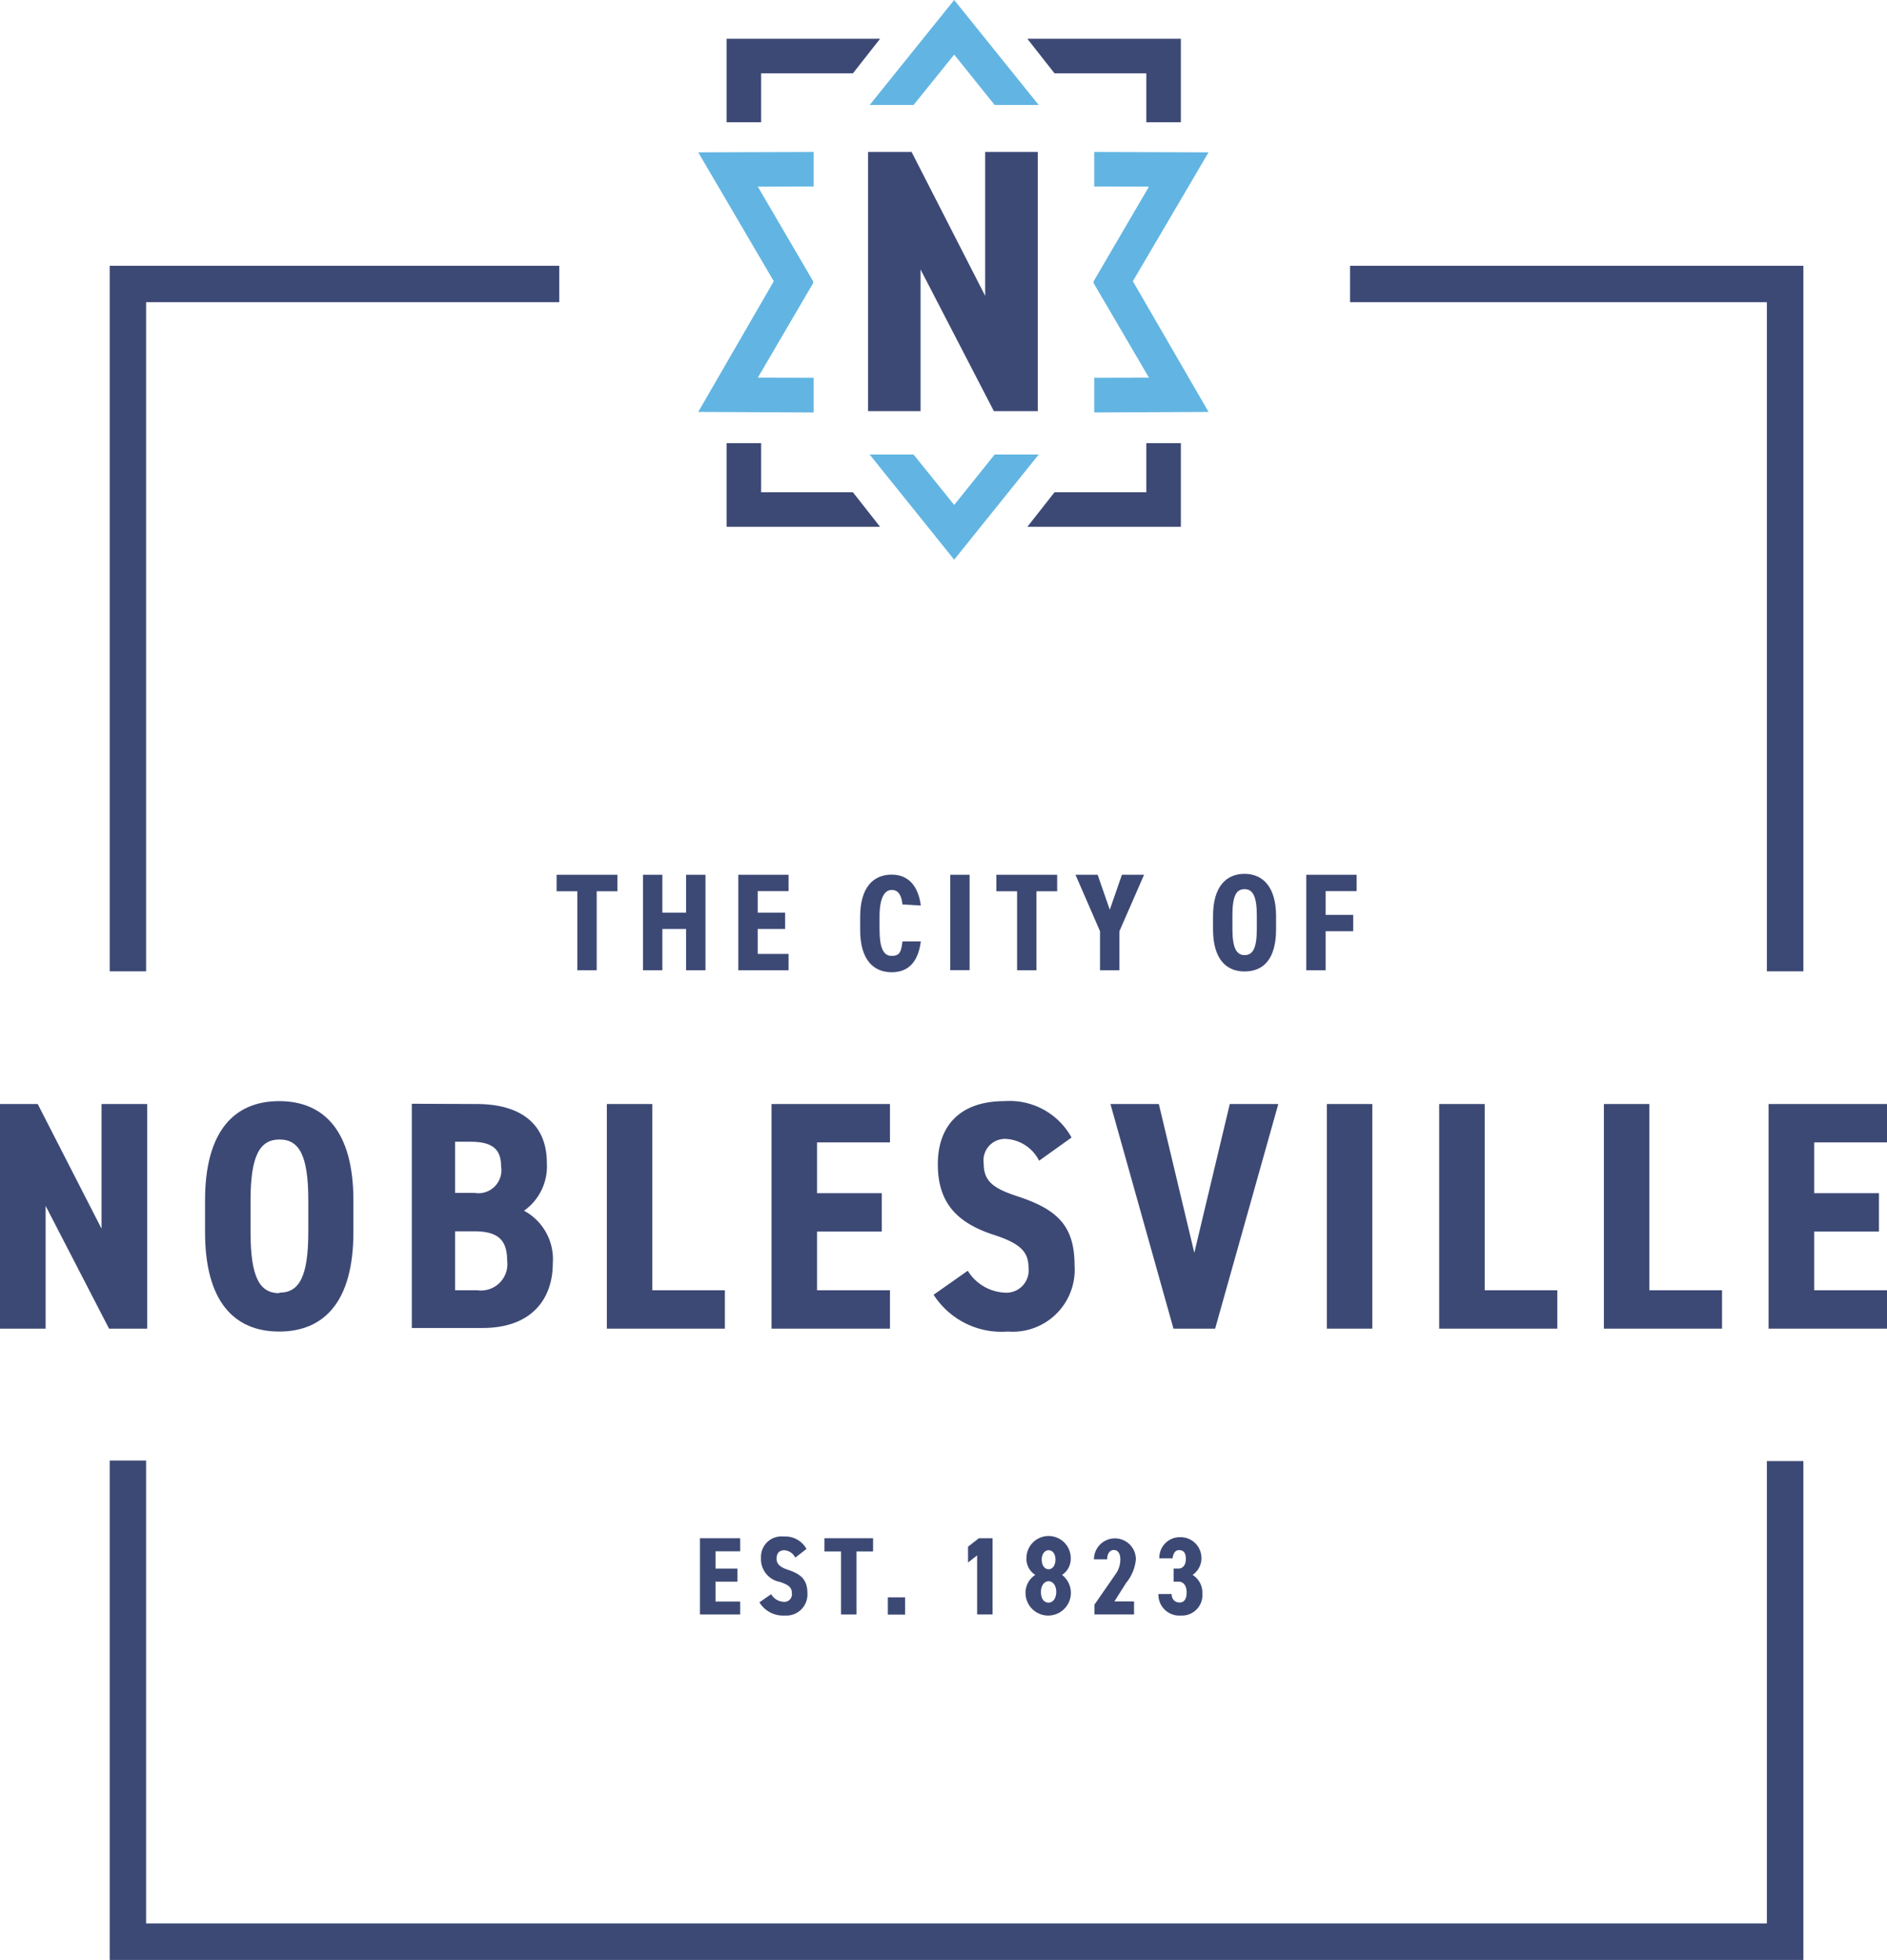 <svg xmlns="http://www.w3.org/2000/svg" viewBox="0 0 143.1 148.59"><defs><style>.a{fill:#3d4975;}.b{fill:#62b5e2;}</style></defs><polygon class="a" points="11.08 73.64 8.32 73.64 8.32 20.15 42.41 20.15 42.41 22.91 11.08 22.91 11.08 73.64"/><polygon class="a" points="136.76 73.64 133.99 73.64 133.99 22.91 102.38 22.91 102.38 20.15 136.76 20.15 136.76 73.64"/><polygon class="a" points="11.16 83.7 11.16 100.73 8.27 100.73 3.46 91.42 3.46 100.73 0 100.73 0 83.7 2.86 83.7 7.7 93.15 7.7 83.7 11.16 83.7"/><path class="a" d="M21.2,98c1.49,0,2.18-1.21,2.18-4.62V91c0-3.4-.69-4.61-2.18-4.61S19,87.6,19,91v2.42c0,3.41.69,4.62,2.17,4.62m0,2.91c-3.4,0-5.62-2.27-5.62-7.53V91c0-5.25,2.22-7.52,5.62-7.52s5.63,2.27,5.63,7.52v2.42c0,5.26-2.22,7.53-5.63,7.53"/><path class="a" d="M34.51,97.82h1.7a2,2,0,0,0,2.25-2.25c0-1.58-.72-2.22-2.49-2.22H34.51Zm0-7.38H36a1.74,1.74,0,0,0,2-2c0-1.19-.52-1.88-2.3-1.88H34.51Zm1.63-6.74c3.31,0,5.33,1.48,5.33,4.47a4.12,4.12,0,0,1-1.73,3.62,4.17,4.17,0,0,1,2.18,4c0,2.64-1.56,4.89-5.33,4.89H31.23v-17Z"/><polygon class="a" points="49.47 97.82 54.97 97.82 54.97 100.73 46.02 100.73 46.02 83.7 49.47 83.7 49.47 97.82"/><polygon class="a" points="67.49 83.7 67.49 86.61 61.96 86.61 61.96 90.46 66.87 90.46 66.87 93.37 61.96 93.37 61.96 97.82 67.49 97.82 67.49 100.73 58.51 100.73 58.51 83.7 67.49 83.7"/><path class="a" d="M78.8,88a3,3,0,0,0-2.44-1.65,1.63,1.63,0,0,0-1.76,1.87c0,1.34.74,1.88,2.54,2.47,3.06,1,4.35,2.25,4.35,5.26a4.7,4.7,0,0,1-5.06,5,6.12,6.12,0,0,1-5.63-2.79l2.59-1.82A3.49,3.49,0,0,0,76.18,98,1.69,1.69,0,0,0,78,96.14c0-1.19-.54-1.85-2.69-2.54-2.86-.94-4.19-2.52-4.19-5.34s1.6-4.78,5.06-4.78a5.36,5.36,0,0,1,5.08,2.76Z"/><polygon class="a" points="96.94 83.7 92.15 100.73 88.99 100.73 84.21 83.7 87.88 83.7 90.57 94.98 93.26 83.7 96.94 83.7"/><rect class="a" x="100.62" y="83.7" width="3.45" height="17.03"/><polygon class="a" points="112.59 97.82 118.1 97.82 118.1 100.73 109.14 100.73 109.14 83.7 112.59 83.7 112.59 97.82"/><polygon class="a" points="125.08 97.82 130.59 97.82 130.59 100.73 121.63 100.73 121.63 83.7 125.08 83.7 125.08 97.82"/><polygon class="a" points="143.1 83.7 143.1 86.61 137.58 86.61 137.58 90.46 142.49 90.46 142.49 93.37 137.58 93.37 137.58 97.82 143.1 97.82 143.1 100.73 134.12 100.73 134.12 83.7 143.1 83.7"/><polygon class="a" points="56.13 116.62 56.13 117.61 54.26 117.61 54.26 118.92 55.92 118.92 55.92 119.91 54.26 119.91 54.26 121.42 56.13 121.42 56.13 122.4 53.08 122.4 53.08 116.62 56.13 116.62"/><path class="a" d="M60.31,118.09a1,1,0,0,0-.83-.56c-.4,0-.59.25-.59.64s.25.64.86.84c1,.33,1.48.76,1.48,1.78a1.6,1.6,0,0,1-1.72,1.69,2.1,2.1,0,0,1-1.92-1l.89-.62a1.16,1.16,0,0,0,.94.58.57.57,0,0,0,.63-.65c0-.4-.18-.62-.91-.86a1.75,1.75,0,0,1-1.43-1.81,1.55,1.55,0,0,1,1.72-1.63,1.83,1.83,0,0,1,1.73.94Z"/><polygon class="a" points="66.21 116.62 66.21 117.62 64.95 117.62 64.95 122.4 63.78 122.4 63.78 117.62 62.52 117.62 62.52 116.62 66.21 116.62"/><rect class="a" x="67.33" y="121.1" width="1.31" height="1.31"/><polygon class="a" points="75.27 122.4 74.1 122.4 74.1 117.92 73.41 118.46 73.41 117.26 74.23 116.62 75.27 116.62 75.27 122.4"/><path class="a" d="M79,118.24c0,.41.2.73.52.73s.52-.32.52-.73-.2-.71-.52-.71-.52.32-.52.71m1.1,2.45c0-.52-.28-.81-.58-.81s-.58.29-.58.81.23.81.58.81.58-.35.58-.81m1.1-2.56a1.46,1.46,0,0,1-.66,1.27,1.72,1.72,0,1,1-2.77,1.39,1.61,1.61,0,0,1,.74-1.39,1.44,1.44,0,0,1-.67-1.27,1.68,1.68,0,0,1,3.36,0"/><path class="a" d="M86,122.4H83v-.75l1.58-2.28a1.9,1.9,0,0,0,.38-1.15c0-.49-.22-.71-.49-.71s-.51.23-.51.71h-1a1.59,1.59,0,1,1,3.18,0,3.33,3.33,0,0,1-.75,1.8l-.88,1.39H86Z"/><path class="a" d="M89,118.92h.37c.31,0,.56-.25.56-.73s-.2-.67-.51-.67-.45.26-.5.62h-1a1.55,1.55,0,0,1,1.57-1.6,1.58,1.58,0,0,1,1.62,1.6,1.53,1.53,0,0,1-.67,1.26,1.57,1.57,0,0,1,.74,1.39,1.55,1.55,0,0,1-1.63,1.69,1.58,1.58,0,0,1-1.7-1.63h1c0,.37.23.64.61.64s.53-.33.53-.76-.18-.82-.62-.82H89Z"/><polygon class="a" points="46.82 66.32 46.82 67.57 45.25 67.57 45.25 73.56 43.78 73.56 43.78 67.57 42.21 67.57 42.21 66.32 46.82 66.32"/><polygon class="a" points="50.23 69.19 52.03 69.19 52.03 66.32 53.5 66.32 53.5 73.56 52.03 73.56 52.03 70.43 50.23 70.43 50.23 73.56 48.76 73.56 48.76 66.32 50.23 66.32 50.23 69.19"/><polygon class="a" points="59.8 66.32 59.8 67.56 57.46 67.56 57.46 69.19 59.54 69.19 59.54 70.43 57.46 70.43 57.46 72.32 59.8 72.32 59.8 73.56 55.99 73.56 55.99 66.32 59.8 66.32"/><path class="a" d="M68.44,68.57c-.08-.69-.3-1.1-.82-1.1s-.92.57-.92,2v1c0,1.34.27,2,.92,2s.72-.36.82-1.1h1.39c-.21,1.63-1,2.34-2.21,2.34-1.42,0-2.39-1-2.39-3.2v-1c0-2.24,1-3.2,2.39-3.2,1.18,0,2,.75,2.21,2.34Z"/><rect class="a" x="72.06" y="66.32" width="1.47" height="7.23"/><polygon class="a" points="80.17 66.32 80.17 67.57 78.6 67.57 78.6 73.56 77.13 73.56 77.13 67.57 75.56 67.57 75.56 66.32 80.17 66.32"/><polygon class="a" points="85.08 66.32 86.76 66.32 84.89 70.6 84.89 73.56 83.42 73.56 83.42 70.6 81.56 66.32 83.24 66.32 84.16 68.97 85.08 66.32"/><path class="a" d="M94.38,72.41c.63,0,.93-.51.93-2v-1c0-1.45-.3-2-.93-2s-.92.51-.92,2v1c0,1.45.3,2,.92,2m0,1.24c-1.44,0-2.39-1-2.39-3.2v-1c0-2.24,1-3.2,2.39-3.2s2.39,1,2.39,3.2v1c0,2.24-.94,3.2-2.39,3.2"/><polygon class="a" points="102.88 66.32 102.88 67.56 100.53 67.56 100.53 69.36 102.62 69.36 102.62 70.6 100.53 70.6 100.53 73.56 99.06 73.56 99.06 66.32 102.88 66.32"/><polygon class="a" points="55.1 9.27 57.72 9.27 57.72 5.56 64.68 5.56 66.74 2.94 55.1 2.94 55.1 9.27"/><polygon class="a" points="89.55 9.27 86.93 9.27 86.93 5.56 79.97 5.56 77.91 2.94 89.55 2.94 89.55 9.27"/><polygon class="a" points="89.55 33.6 86.93 33.6 86.93 37.32 79.97 37.32 77.91 39.94 89.55 39.94 89.55 33.6"/><polygon class="a" points="55.1 33.6 57.72 33.6 57.72 37.32 64.68 37.32 66.74 39.94 55.1 39.94 55.1 33.6"/><polygon class="b" points="72.36 4.14 75.43 7.96 78.77 7.96 72.36 0 65.95 7.96 69.28 7.96 72.36 4.14"/><polygon class="b" points="72.36 38.28 69.28 34.46 65.95 34.46 72.36 42.43 78.77 34.46 75.43 34.46 72.36 38.28"/><polygon class="b" points="61.7 11.52 52.95 11.55 58.68 21.32 52.95 31.23 61.7 31.27 61.7 28.64 57.47 28.63 61.68 21.44 61.65 21.39 61.68 21.35 57.47 14.15 61.7 14.14 61.7 11.52"/><polygon class="b" points="91.65 11.55 82.98 11.52 82.98 14.14 87.13 14.15 82.92 21.35 82.95 21.39 82.92 21.44 87.13 28.63 82.98 28.64 82.98 31.27 91.65 31.23 85.91 21.32 91.65 11.55"/><polygon class="a" points="78.7 11.52 78.7 31.17 75.37 31.17 69.81 20.43 69.81 31.17 65.83 31.17 65.83 11.52 69.13 11.52 74.71 22.43 74.71 11.52 78.7 11.52"/><polygon class="a" points="136.76 148.59 8.32 148.59 8.32 110.73 11.08 110.73 11.08 145.82 133.99 145.82 133.99 110.77 136.76 110.77 136.76 148.59"/></svg>